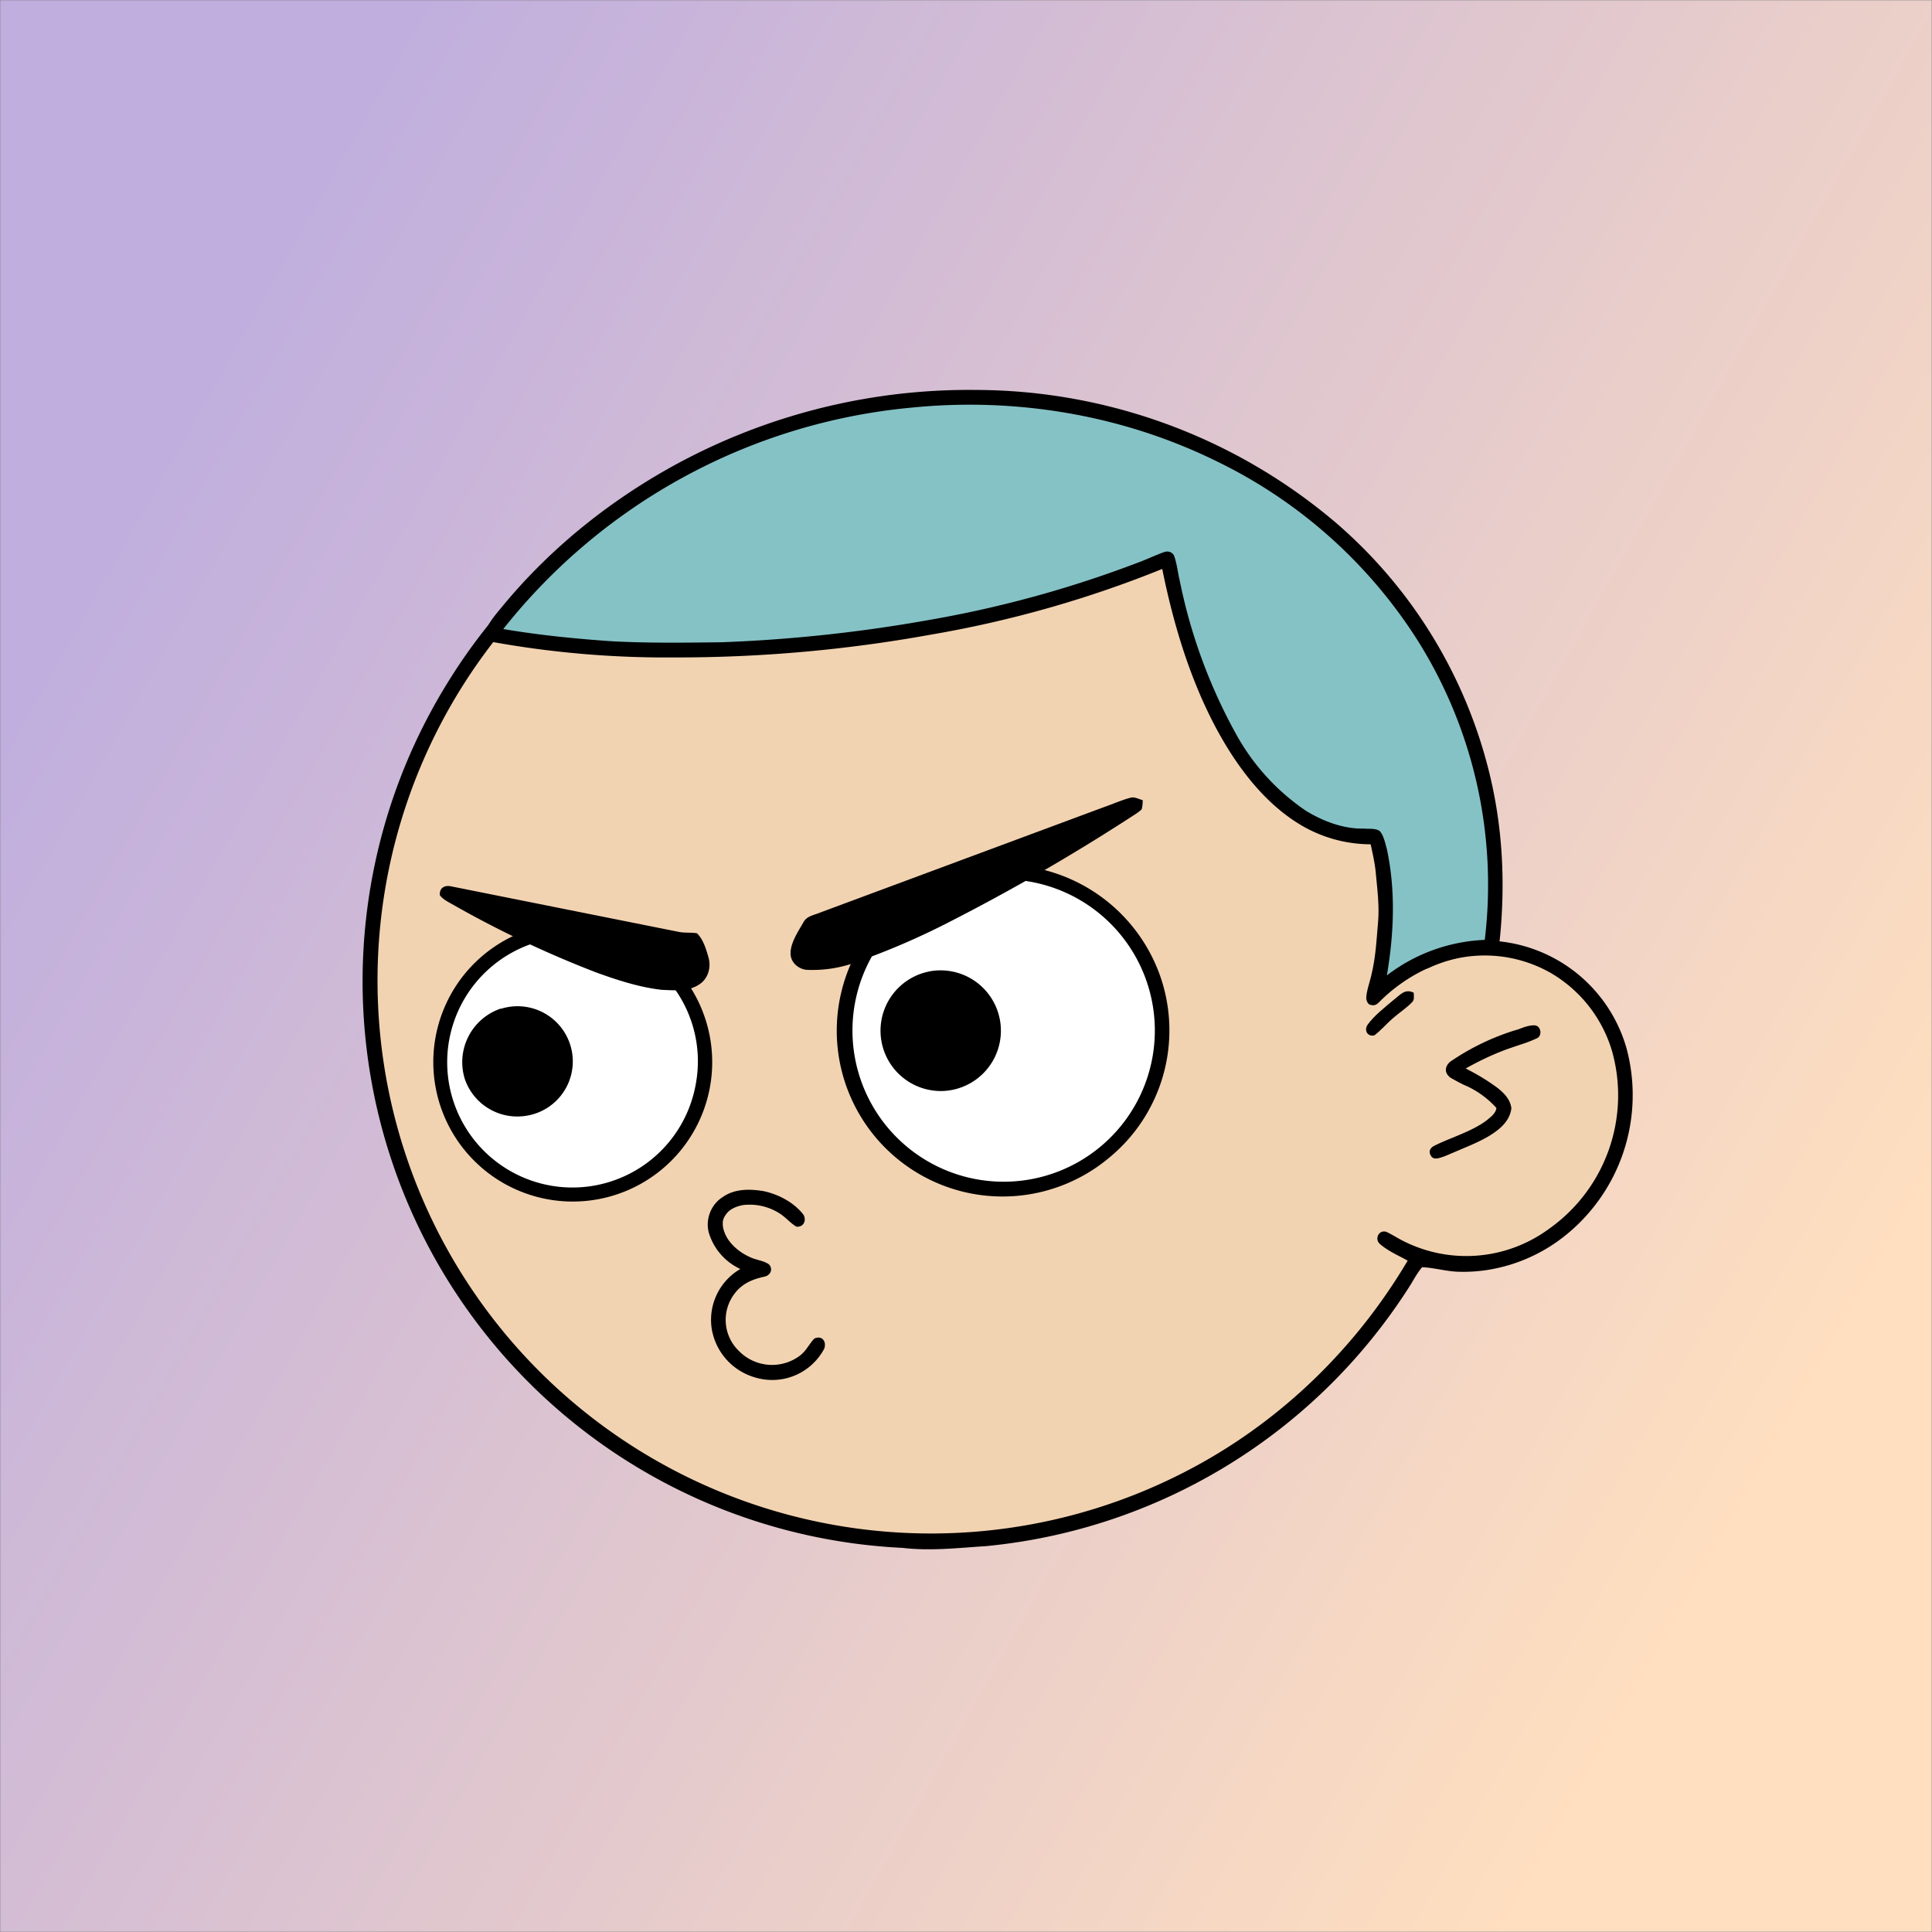 <svg xmlns="http://www.w3.org/2000/svg" viewBox="0 0 762 762" fill="none" shape-rendering="auto"><rect x="0" y="0" width="762" height="762" fill="#808080" stroke="none"/><mask id="viewboxMask"><rect width="762" height="762" rx="0" ry="0" x="0" y="0" fill="#fff" /></mask><g mask="url(#viewboxMask)"><rect fill="url(#backgroundLinear)" width="762" height="762" x="0" y="0" /><defs><linearGradient id="backgroundLinear" gradientTransform="rotate(29 0.5 0.5)"><stop stop-color="#c0aede"/><stop offset="1" stop-color="#ffdfbf"/></linearGradient></defs><path d="M396 164.8a224.8 224.8 0 0 1 104.8 42.4c6.2 4.9 12.5 9.4 18 15a225.4 225.4 0 0 1 71.8 149 58.5 58.5 0 0 1 50.9 42.2 71 71 0 0 1-27.6 76.5c-11 7.7-24.5 12-38 11.7-5 0-10-1.6-15-1.8-1.9 2.2-3.3 4.9-4.8 7.3A223.3 223.3 0 0 1 389 609.8c-11 .7-21.9 2-33 .7a223.7 223.7 0 0 1-178.8-342.3A223.4 223.4 0 0 1 352 163.5c14.6-1.4 29.4-.3 44 1.3Z" fill="#000"/><path fill-rule="evenodd" clip-rule="evenodd" d="M498.8 213.2A216 216 0 0 0 363 169c-13-.2-26.2 1.6-39 4a218 218 0 0 0-113.6 365.5 218.5 218.5 0 0 0 260.4 40.2c35-18.8 64.2-47.3 84.4-81.5l-3-1.6c-2.8-1.4-5.7-3-8-5-2.2-2-.3-5.8 2.7-4.7 1.5.7 3 1.6 4.4 2.4a55 55 0 0 0 59.6-3.6 64.5 64.5 0 0 0 25-69.8 53.1 53.1 0 0 0-24-31 52.6 52.6 0 0 0-47-2.8c-1.6.8-3.4 1.5-5 1.3-2.5-.2-2.8-4.2-.6-5.2 8-4 16.5-5.6 25.4-6.4a217 217 0 0 0-72-146.4c-4.4-4-8.7-8.1-13.9-11.3Zm107.6 196.2c2-1.2 1.3-5.1-1.4-5-2 0-4.2.8-6.2 1.6l-1.4.4a95.1 95.1 0 0 0-25.5 12.4c-2.2 2-2.2 4.4.1 6.2a92 92 0 0 0 5.2 2.8 36 36 0 0 1 13 9.2c-.2 1.9-2 3.4-3.4 4.5l-.2.2c-3.9 3-8.8 5-13.6 7-2.5 1-4.9 2-7.1 3.1-1.7.8-2.6 2.2-1.6 3.9 1 2 3.2 1.1 5 .5l.6-.2 5.4-2.3c5.4-2.3 11-4.5 15.4-8 2.7-2.1 5.1-5.1 5.4-8.7-.5-3.4-2.7-5.7-5.3-7.8a83 83 0 0 0-11.6-7.2l-1.1-.6c5.4-3 10.8-5.6 16.6-7.7l5-1.7a52 52 0 0 0 6.7-2.6Z" fill="#f2d3b1"/><g transform="translate(-161 -83)"><path d="M550.3 424.4a65.7 65.7 0 0 1 68.2 43.3A65 65 0 0 1 598 540a65.4 65.4 0 1 1-47.7-115.6Z" fill="#000"/><path d="M549.3 430.3a59.6 59.6 0 1 1 15.1 118.3 59.6 59.6 0 0 1-15.1-118.3Z" fill="#fff"/><path d="M381.2 447A55.3 55.3 0 0 1 441 492a55 55 0 1 1-59.8-44.8Z" fill="#000"/><path d="M378.2 453.3a49.1 49.1 0 0 1 57.2 57.4 49.4 49.4 0 1 1-57.1-57.4Z" fill="#fff"/><path d="M527.2 466.2a23.8 23.8 0 1 1 5.7 47.1 23.8 23.8 0 0 1-5.6-47.1ZM358.5 480.9a21.8 21.8 0 0 1 28 16.5A21.7 21.7 0 0 1 369 523a21.9 21.9 0 0 1-24.6-14.2 22.3 22.3 0 0 1 14.1-28Z" fill="#000"/></g><g transform="translate(-161 -83)"><path d="M607 397.6c1.5-.4 3.2.6 4.7 1 0 1.2-.1 2.4-.4 3.6-1.6 1.5-3.6 2.6-5.4 3.8a803.6 803.6 0 0 1-70.4 40.6A289.9 289.9 0 0 1 500 462a50 50 0 0 1-21 3.5c-3.3-.4-6.2-3-6.2-6.5 0-4.2 3-8.6 5-12.1 1.3-2.7 4.5-3 7-4.1l111.7-41.5c3.5-1.2 7-2.8 10.5-3.7ZM339 432.6l90 18c2.3.4 4.6.1 6.9.5 2.4 2.3 3.6 6.2 4.5 9.4 1.2 4-.1 8.8-4 11-4 2.6-9.8 2.1-14.4 1.9-8.8-1-17.4-3.8-25.7-6.8a418 418 0 0 1-57-27c-1.6-.9-3.6-1.9-4.8-3.5-.3-2.9 1.9-4.1 4.5-3.5Z" fill="#000"/></g><g transform="translate(-161 -83)"><path d="M462.2 552.8c6 1.3 12 4.5 15.7 9.3 1.3 2.3 0 5-2.8 4.7-2.2-1.3-4-3.4-6-4.8a21.9 21.9 0 0 0-15.1-3.7c-2.6.5-5.4 1.6-6.8 3.9-1.6 2-1.3 4.7-.4 7 1.7 4.4 6 7.9 10.2 9.7 2.3 1.1 5.3 1.3 7.3 2.8 1.7 1.8.6 4.3-1.7 4.8-4.6 1-8.7 2.6-11.7 6.5a17 17 0 0 0 1.4 22.7 18.3 18.3 0 0 0 24.3 1.9c2.4-1.9 3.5-4.4 5.5-6.6 3-1.5 5 1 4 3.9a23.2 23.2 0 0 1-27.2 11.4 24 24 0 0 1-17.2-19.3 23.2 23.2 0 0 1 11.3-23.5 23 23 0 0 1-12.4-14.2c-1.5-5.3.8-11.3 5.5-14.2 4.7-3.3 10.7-3.2 16.1-2.3Z" fill="#000"/></g><g transform="translate(-161 -83)"></g><g transform="translate(-161 -83)"></g><g transform="translate(-161 -83)"><g fill="#000"><path d="M546 236.8a220 220 0 0 1 141.8 52.3 189.7 189.7 0 0 1 60.4 97.9c5.5 21.9 6.6 44.4 4.3 66.8-.4 1.8-.5 5.6-3 5.6-4.2.2-8.5 0-12.7 1.2a64.9 64.9 0 0 0-31.2 17c-1 1-2 2.2-3.6 1.8-1.6 0-2.3-2-2.1-3.4.3-3 1.5-6 2.1-9 1.6-6.7 1.9-13.2 2.5-20 .6-6.8-.3-13.3-.9-20-.4-3.8-1.2-7.3-2-11a54.2 54.2 0 0 1-26.5-7c-15.8-9-27.3-25-35.5-40.8-9.8-19-16-40-20.2-60.8a441.8 441.8 0 0 1-91.2 25.9 561.7 561.7 0 0 1-101.2 9 386 386 0 0 1-71.2-6c-2-.4-3.5-1.1-3.6-3.3 1-3.8 4-7.3 6.5-10.3 9-11 19-21 29.9-30.1A242 242 0 0 1 546 236.8Z"/><path d="M718.6 474.6c0 1 .3 2.7-.5 3.5-2.2 2.4-5.1 4.2-7.6 6.4-2.6 2.2-4.8 4.9-7.5 6.9-2.7.5-4-2-2.7-4.1 2.7-3.8 6.7-6.8 10.2-9.8 2.7-2 4.5-4.7 8-3Z"/></g><path d="M520.2 243.8c41.3-4.2 83.5 2.8 120.8 21.2a194.1 194.1 0 0 1 79.2 70.7 181 181 0 0 1 26.4 118 68 68 0 0 0-38.6 14c2.8-16.5 3.5-33.4 0-49.8-.7-2.4-1.2-5.3-2.8-7.1-1.6-1.2-4.3-.8-6.2-1-8 .2-16-2.8-22.9-7a87.5 87.5 0 0 1-27.6-30.3 211 211 0 0 1-22.2-60.5c-.8-3.3-1.1-6.8-2.3-10-.9-1.4-2.4-1.8-4-1.2-3.6 1.3-7.1 3-10.7 4.3a443.8 443.8 0 0 1-82.3 22.5 588.4 588.4 0 0 1-81 8.7c-14.6.2-29.4.4-44-.4-14.3-1-28.4-2.4-42.5-4.8a232.8 232.8 0 0 1 160.7-87.3Z" fill="#85c2c6"/></g><g transform="translate(-161 -83)"></g></g></svg>